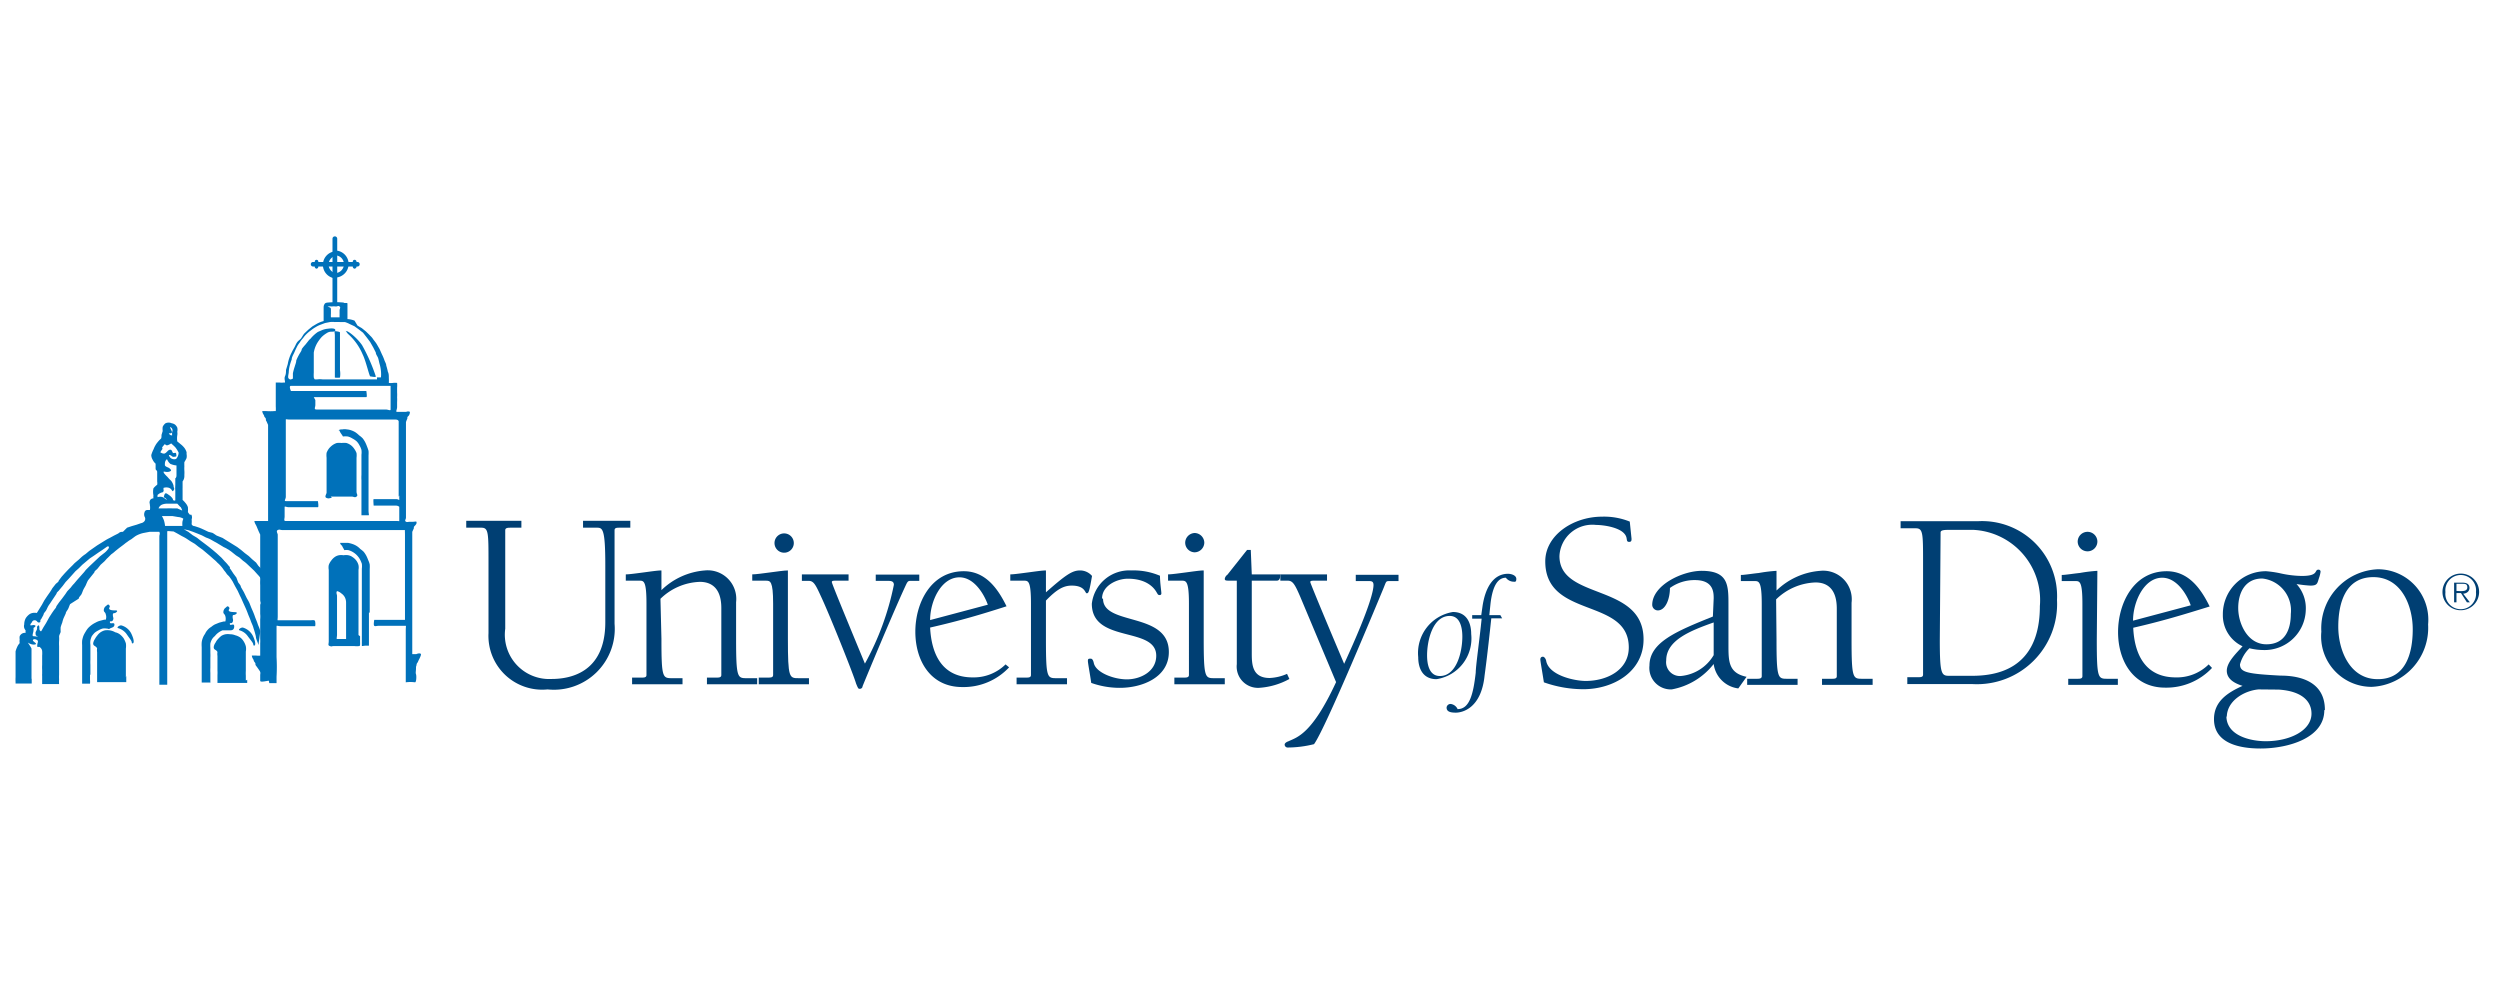 <?xml version="1.0" encoding="utf-8"?>
<svg xmlns="http://www.w3.org/2000/svg" id="Layer_1" data-name="Layer 1" viewBox="0 0 126.92 50">
  <defs>
    <style>.cls-1{fill:#003f73;}.cls-2{fill:#0071ba;}</style>
  </defs>
  <path class="cls-1" d="M72,33.36a2.11,2.11,0,0,1,1.76-2.29c.7,0,.93.55.93,1.12a2.09,2.09,0,0,1-1.76,2.29c-.7,0-.93-.55-.93-1.12m1.6-2.09c-.87,0-1.15,1.26-1.15,2,0,.46.11,1.05.65,1.05.86,0,1.14-1.25,1.14-2,0-.45-.11-1.05-.64-1.05"/>
  <path class="cls-1" d="M76.26,31.39h-.55c-.2,1.89-.31,2.68-.34,2.9-.17,1.7-1.16,1.89-1.46,1.89s-.47-.06-.47-.26a.2.2,0,0,1,.22-.18A.45.45,0,0,1,74,36h0c.62,0,.8-.8.92-1.85,0-.33.19-1.64.3-2.74h-.48l0-.18h.46l.06-.42c.14-1,.57-1.68,1.3-1.68.15,0,.42.07.42.26s-.09.14-.18.14a.51.51,0,0,1-.35-.2c-.38,0-.67.36-.78,1.32l-.06.58h.56Z"/>
  <path class="cls-1" d="M82.83,27.35c0,.08,0,.16-.12.16s-.11-.08-.13-.18c-.08-.54-1.16-.68-1.55-.68a1.67,1.67,0,0,0-1.86,1.58c0,2.26,4.27,1.36,4.27,4.23,0,1.63-1.51,2.53-3.06,2.53a6,6,0,0,1-2-.35c-.1-.64-.18-1.07-.18-1.16s.05-.14.13-.14.16.13.17.23c.16.73,1.45,1,2,1,1.11,0,2.19-.57,2.19-1.7,0-2.55-4.24-1.44-4.24-4.37,0-1.33,1.42-2.27,2.88-2.27a3.48,3.48,0,0,1,1.41.25Z"/>
  <path class="cls-1" d="M87,30.38c0-.29,0-.93-.95-.93a2.13,2.13,0,0,0-1.27.4c0,.55-.22,1.14-.62,1.14a.29.29,0,0,1-.28-.28c0-1,1.53-1.73,2.51-1.73,1.35,0,1.36.73,1.36,1.7v2.06c0,.83,0,1.43.92,1.62l-.42.59A1.44,1.44,0,0,1,87,33.71,3.5,3.5,0,0,1,84.87,35a1.09,1.09,0,0,1-1.13-1.21c0-1.18,1.36-1.74,3.22-2.49Zm0,1.22c-1.18.42-2.41.9-2.41,1.93a.7.7,0,0,0,.74.79A2.16,2.16,0,0,0,87,33.26Z"/>
  <path class="cls-1" d="M90.19,32.46c0,2,.07,2,.55,2h.52v.31H88.7v-.31h.49c.11,0,.25,0,.25-.13V30.66c0-1.16-.15-1.16-.37-1.16h-.69v-.31c.18,0,.6-.07.91-.1a7.79,7.79,0,0,1,.9-.11v1a3.57,3.57,0,0,1,2.22-1A1.45,1.45,0,0,1,94,30.6v1.86c0,2,.07,2,.55,2h.52v.31H92.5v-.31H93c.12,0,.25,0,.25-.13V30.9c0-1-.48-1.33-1.08-1.33a3,3,0,0,0-2,.86Z"/>
  <path class="cls-1" d="M97.63,28.57c0-1.49,0-1.75-.37-1.75h-.77v-.36h3.94a3.81,3.81,0,0,1,4,4,4.07,4.07,0,0,1-4.28,4.27H96.83v-.35h.54c.14,0,.26,0,.26-.13Zm.85,3.92c0,1.82.09,1.82.53,1.82h1.07c1.12,0,3.48-.22,3.48-3.54a3.57,3.57,0,0,0-3.38-3.87H99c-.25,0-.48,0-.48.13Z"/>
  <path class="cls-1" d="M106.45,32.46c0,2,.06,2,.55,2h.52v.31H105v-.31h.47c.12,0,.25,0,.25-.13V30.66c0-1.16-.14-1.16-.36-1.16h-.69v-.31c.18,0,.6-.07.91-.1a7.79,7.79,0,0,1,.9-.11Z"/>
  <path class="cls-1" d="M112.3,33.91a3.18,3.18,0,0,1-2.38,1c-1.62,0-2.39-1.36-2.39-2.82S108.32,29,110,29c1.11,0,1.74.89,2.18,1.79-1.32.41-2.36.73-3.88,1.08.06,1.35.61,2.52,2.16,2.52a2.29,2.29,0,0,0,1.67-.66Zm-1.08-3.18c-.22-.61-.73-1.4-1.45-1.4-.92,0-1.48,1.22-1.48,2.18Z"/>
  <path class="cls-1" d="M118,36.06c0,1.4-1.82,1.94-3.24,1.94-1,0-2.36-.23-2.36-1.49,0-.91.7-1.35,1.45-1.69-.38-.12-.8-.33-.8-.77s.5-.9.8-1.24a1.73,1.73,0,0,1-1-1.6A2.18,2.18,0,0,1,115.05,29a5.46,5.46,0,0,1,.69.1,5.36,5.36,0,0,0,1.12.14c.89,0,.61-.32.85-.32a.1.1,0,0,1,.1.11,1.58,1.58,0,0,1-.06.26c-.11.31-.07.44-.46.44a6.26,6.26,0,0,1-.7-.08,1.82,1.82,0,0,1,.47,1.32A2.09,2.09,0,0,1,114.88,33a3,3,0,0,1-.68-.09,1.78,1.78,0,0,0-.48.82c0,.41.39.48,2.06.57.65,0,2.25.12,2.25,1.74m-5,.31c0,1,1.22,1.28,2,1.28,1.24,0,2.32-.55,2.32-1.4,0-.61-.46-1.14-1.66-1.22L114.66,35c-.75.07-1.61.59-1.61,1.41m3.25-5.24a1.63,1.63,0,0,0-1.45-1.8c-.87,0-1.22.72-1.22,1.5s.47,1.84,1.43,1.84,1.24-.77,1.24-1.54"/>
  <path class="cls-1" d="M120.72,28.9a2.56,2.56,0,0,1,2.55,2.8,3,3,0,0,1-2.86,3.17,2.56,2.56,0,0,1-2.56-2.8,3,3,0,0,1,2.87-3.17m0,5.58c1.43,0,1.77-1.34,1.77-2.53s-.57-2.65-2-2.65-1.78,1.34-1.78,2.52.58,2.66,2,2.66"/>
  <path class="cls-1" d="M29.6,26.44H32v.35h-.54c-.14,0-.26,0-.26.13v4.75A3.09,3.09,0,0,1,27.8,35a2.73,2.73,0,0,1-3-2.85V28.54c0-1.49,0-1.75-.36-1.75h-.77v-.35h2.8v.35h-.52c-.16,0-.3,0-.3.13v5A2.25,2.25,0,0,0,28,34.47c.86,0,2.73-.26,2.73-2.88v-2.9c0-1.86-.14-1.9-.43-1.9H29.6Z"/>
  <path class="cls-1" d="M33.58,32.43c0,2,.06,2,.55,2h.52v.31H32.09V34.4h.49c.11,0,.24,0,.24-.13V30.64c0-1.16-.14-1.16-.36-1.16h-.69v-.32c.18,0,.6-.06.91-.1s.7-.1.9-.1v1a3.56,3.56,0,0,1,2.21-1,1.45,1.45,0,0,1,1.58,1.61v1.86c0,2,.07,2,.55,2h.52v.31H35.89V34.4h.48c.12,0,.25,0,.25-.13v-3.4c0-1-.49-1.33-1.09-1.33a3,3,0,0,0-2,.86Z"/>
  <path class="cls-1" d="M40,32.43c0,2,.07,2,.55,2h.52v.31H38.52V34.4H39c.12,0,.25,0,.25-.13V30.64c0-1.16-.15-1.16-.37-1.16h-.69v-.32c.18,0,.6-.06.91-.1s.71-.1.9-.1Z"/>
  <path class="cls-1" d="M40.71,29.16h2.37v.32h-.64c-.12,0-.21,0-.21.07s.53,1.36,1.68,4.14a13.94,13.94,0,0,0,1.47-4c0-.2-.17-.2-.32-.2h-.6v-.32h2.21v.32h-.43c-.11,0-.15,0-.24.19-.47,1-1.54,3.53-2.21,5.16,0,.08-.07.13-.14.13s-.08,0-.19-.27c-.13-.46-1.35-3.51-1.78-4.42-.27-.59-.37-.79-.62-.79h-.35Z"/>
  <path class="cls-1" d="M51.23,33.88a3.16,3.16,0,0,1-2.38,1c-1.62,0-2.38-1.35-2.38-2.81S47.26,29,48.93,29c1.1,0,1.73.88,2.17,1.78-1.31.42-2.35.73-3.88,1.08.07,1.36.61,2.53,2.16,2.53a2.3,2.3,0,0,0,1.67-.66ZM50.15,30.7c-.22-.61-.73-1.39-1.44-1.39-.93,0-1.49,1.21-1.49,2.17Z"/>
  <path class="cls-1" d="M52.34,30.64c0-1.16-.14-1.16-.36-1.16h-.69v-.32c.18,0,.6-.06.91-.1s.7-.1.9-.1v1.11c1-.88,1.33-1.11,1.73-1.11a.8.8,0,0,1,.61.28c-.14.83-.18.88-.27.88s-.07-.39-.76-.39c-.41,0-.75.18-1.31.76v1.94c0,2,.06,2,.55,2h.52v.31H51.61V34.4h.48c.12,0,.25,0,.25-.13Z"/>
  <path class="cls-1" d="M56,30.4c0,1.39,3.34.64,3.34,2.7,0,1.3-1.37,1.82-2.48,1.82a4.31,4.31,0,0,1-1.46-.25c-.07-.49-.17-1-.17-1.12s.06-.11.15-.11.13.13.15.22c.1.48,1,.83,1.68.83s1.49-.39,1.49-1.2c0-1.51-3.27-.61-3.27-2.64a1.91,1.91,0,0,1,2-1.69,3.43,3.43,0,0,1,1.46.27c0,.35.07.79.07.89a.08.08,0,0,1-.09.09c-.09,0-.1-.06-.14-.12s-.34-.71-1.47-.71c-.55,0-1.31.35-1.31,1"/>
  <path class="cls-1" d="M61.11,32.43c0,2,.07,2,.55,2h.52v.31H59.62V34.4h.49c.11,0,.25,0,.25-.13V30.64c0-1.16-.15-1.16-.37-1.16H59.3v-.32c.18,0,.6-.06.91-.1s.7-.1.9-.1Zm-.46-5.37a.5.5,0,0,1,.49.49.5.5,0,0,1-.49.49.49.49,0,0,1-.48-.49.5.5,0,0,1,.48-.49"/>
  <path class="cls-1" d="M63.55,29.16H65c0,.3-.11.32-.2.32H63.55V33.2c0,.59.06,1.22.91,1.22a2.42,2.42,0,0,0,.88-.21l.12.26a3.66,3.66,0,0,1-1.54.45,1.08,1.08,0,0,1-1.13-1.2V29.48h-.28c-.28,0-.33,0-.33-.1a.31.31,0,0,1,.13-.2l1-1.26h.19Z"/>
  <path class="cls-1" d="M65,29.16h2.37v.32h-.64c-.12,0-.21,0-.21.07s1.21,2.95,1.72,4.15c1.38-3,1.49-3.78,1.49-4s-.14-.2-.32-.2h-.58v-.32H71v.32h-.44c-.22,0-.17,0-.35.43S67.29,37,66.71,37.78a5.59,5.59,0,0,1-1.34.17.15.15,0,0,1-.15-.16s0-.09.2-.16c.42-.2,1.18-.34,2.41-3L66,30.27c-.26-.6-.37-.79-.62-.79H65Z"/>
  <path class="cls-1" d="M39.8,27.08a.49.49,0,1,1-.48.48.49.49,0,0,1,.48-.48"/>
  <path class="cls-1" d="M106,27a.5.5,0,0,1,.48.49.48.48,0,1,1-1,0A.5.5,0,0,1,106,27"/>
  <path class="cls-2" d="M18.77,31.1v-.24c0-.13,0-.13,0-.25s0-.12,0-.24,0-.1,0-.25,0-.16,0-.24,0-.17,0-.25,0-.17,0-.25v-.24c0-.15,0-.13,0-.25a1.69,1.69,0,0,0,0-.23,1,1,0,0,0-.08-.23,1.89,1.89,0,0,0-.09-.21,1.37,1.37,0,0,0-.13-.2,1.3,1.3,0,0,0-.18-.15.9.9,0,0,0-.18-.15,1,1,0,0,0-.21-.1,1.55,1.55,0,0,0-.23-.06h-.4c0,.09.08.11.11.18s.06.1.1.19a.71.71,0,0,1,.21,0,.94.94,0,0,1,.23.1,1,1,0,0,1,.2.16,1,1,0,0,1,.15.2,1.6,1.6,0,0,1,.1.23,1,1,0,0,1,0,.25v.25c0,.12,0,.12,0,.24v.25c0,.12,0,.09,0,.24s0,.16,0,.25,0,.16,0,.24,0,.16,0,.25,0,.16,0,.24v.25c0,.08,0,.16,0,.25s0,.16,0,.24,0,.17,0,.25,0,.17,0,.24,0,.17,0,.25v.24c0,.16,0,.19,0,.23s.09,0,.18,0,.18,0,.18,0,0-.12,0-.25,0-.12,0-.24,0-.12,0-.25,0-.12,0-.24,0-.12,0-.25,0-.12,0-.24V31.1M4.59,34.25c0-.13,0-.13,0-.25s0-.13,0-.25a2.26,2.26,0,0,1,0-.26c0-.12,0-.12,0-.25s0-.12,0-.25,0-.13,0-.25a.8.8,0,0,1,0-.23,1,1,0,0,1,.07-.21,1.3,1.3,0,0,1,.15-.18A1.14,1.14,0,0,1,5,32a.88.88,0,0,1,.21-.09.62.62,0,0,1,.19,0c.11,0,.11.05.18,0s.23-.05.23-.2-.21,0-.23-.11.09,0,.15-.11,0-.14,0-.27.06-.06.15-.12.09-.11,0-.11-.29,0-.33-.07.07-.1,0-.19-.11,0-.2.06a.27.27,0,0,0-.08.2c0,.08.08.09.1.2a.41.41,0,0,1,0,.27s0,0-.08,0l-.23.06a1,1,0,0,0-.21.09,1.32,1.32,0,0,0-.2.12,1.37,1.37,0,0,0-.18.16,1.27,1.27,0,0,0-.13.19,1.39,1.39,0,0,0-.11.21,1.55,1.55,0,0,0-.06.23,1.64,1.64,0,0,0,0,.23V33c0,.12,0,.12,0,.24s0,.13,0,.25,0,.12,0,.24,0,.13,0,.25,0,.12,0,.24,0,.13,0,.25,0,.12,0,.24h.4a1.21,1.21,0,0,0,0-.2c0-.12,0-.12,0-.25m1.82.13c0-.07,0-.16,0-.24s0-.16,0-.24,0-.17,0-.25,0-.17,0-.24,0-.18,0-.25v-.24a.93.93,0,0,0,0-.27,1.36,1.36,0,0,0-.11-.25.89.89,0,0,0-.19-.2.59.59,0,0,0-.24-.11A.76.76,0,0,0,5.56,32a.85.85,0,0,0-.23,0,.67.67,0,0,0-.21.09.65.65,0,0,0-.17.16,1.07,1.07,0,0,0-.13.19.55.55,0,0,0-.09.22c0,.15.12.11.2.25a.65.65,0,0,0,0,.2c0,.12,0,.12,0,.24s0,.12,0,.24,0,.12,0,.25,0,.12,0,.24,0,.12,0,.24v.31H6.41v-.32Zm-.25-2.64c-.09,0-.24.11-.14.14a.81.81,0,0,1,.42.29c.16.24.27.35.27.44s.22.09,0-.4a.8.8,0,0,0-.53-.47m4.52,2.91c0-.12,0-.12,0-.25s0-.12,0-.25a2.08,2.08,0,0,1,0-.25v-.25c0-.13,0-.13,0-.26a2.29,2.29,0,0,0,0-.25c0-.12,0-.12,0-.25a1.64,1.64,0,0,1,0-.23.76.76,0,0,1,.08-.21.61.61,0,0,1,.15-.17.81.81,0,0,1,.16-.16A.93.93,0,0,1,11.3,32h.19c.11,0,.1,0,.18,0s.22,0,.22-.2-.2,0-.22-.11.09,0,.14-.11,0-.14,0-.27.06-.06.15-.12.08-.1,0-.11-.3,0-.34-.07.08-.1,0-.19-.11,0-.2.06a.29.29,0,0,0-.08.21c0,.07.07.08.1.19a.5.5,0,0,1,0,.27s0,0-.08,0l-.23.06-.22.09a1.07,1.07,0,0,0-.19.13.65.65,0,0,0-.18.15.69.69,0,0,0-.13.2.78.78,0,0,0-.11.2.86.86,0,0,0-.06.23,1.66,1.66,0,0,0,0,.24v.24c0,.12,0,.12,0,.24s0,.13,0,.25,0,.12,0,.25,0,.12,0,.24,0,.12,0,.24v.34h.4Zm1.8-.11v-.25a1.93,1.93,0,0,1,0-.24c0-.08,0-.17,0-.25s0-.16,0-.24,0-.17,0-.25v-.24a.71.71,0,0,0,0-.27.91.91,0,0,0-.11-.25.67.67,0,0,0-.18-.2.82.82,0,0,0-.25-.11.67.67,0,0,0-.26-.05.79.79,0,0,0-.23,0,.66.66,0,0,0-.21.08,1.33,1.33,0,0,0-.17.16.72.72,0,0,0-.13.19.46.46,0,0,0-.09.22c0,.16.12.11.19.25a.66.66,0,0,0,0,.2c0,.12,0,.12,0,.24s0,.12,0,.25,0,.12,0,.24a1.94,1.94,0,0,1,0,.24c0,.13,0,.13,0,.25s0,.1,0,.15h1.51v-.16m-.24-2.65c-.09,0-.24.11-.15.14a.76.76,0,0,1,.42.3c.17.23.28.34.28.43s.22.1,0-.4a.83.83,0,0,0-.53-.47m5.87.38c0-.12,0-.12,0-.25s0-.13,0-.26v-.25c0-.13,0-.13,0-.25s0-.13,0-.26,0-.13,0-.25,0-.13,0-.26v-.25c0-.13,0-.13,0-.26s0-.12,0-.25,0-.13,0-.26,0-.12,0-.25,0-.13,0-.26a.64.64,0,0,0,0-.24.7.7,0,0,0-.11-.23.73.73,0,0,0-.18-.17.55.55,0,0,0-.22-.1.7.7,0,0,0-.25,0,.69.69,0,0,0-.24,0,.55.55,0,0,0-.22.1.73.73,0,0,0-.17.18.68.68,0,0,0-.12.22.64.64,0,0,0,0,.24c0,.13,0,.13,0,.26s0,.09,0,.25,0,.16,0,.26V30c0,.08,0,.17,0,.26s0,.16,0,.25,0,.17,0,.25,0,.17,0,.26,0,.17,0,.25v.26c0,.09,0,.17,0,.25s0,.18,0,.26,0,.17,0,.25v.26c0,.16-.06.21.06.25s.06,0,.2,0h1.05a.86.86,0,0,0,.23,0c.07,0,.05-.12.05-.24s0-.13,0-.26m-.7.14c-.12,0-.13,0-.26,0s-.17,0-.21,0,0-.1,0-.22v-.25c0-.12,0-.12,0-.24s0-.1,0-.25v-.49c0-.08,0-.17,0-.25s0-.16,0-.24,0-.18,0-.25-.06-.16,0-.24a.47.47,0,0,1,.21.11.55.55,0,0,1,.19.21.6.6,0,0,1,.06.27c0,.11,0,.11,0,.23v.47c0,.11,0,.11,0,.23s0,.11,0,.23v.47c0,.13,0,.23,0,.24M1.6,34.46V34.2c0-.12,0-1.21,0-1.26s-.19-.32-.19-.32.18.13.36.1-.12-.15-.1-.22.14-.06.22,0,0,.14,0,.28.09,0,.16.1a.26.26,0,0,1,.09.17,1.57,1.57,0,0,1,0,.24v.47a1.92,1.92,0,0,0,0,.24c0,.08,0,.16,0,.23a.16.16,0,0,0,0,.07v0s0,.27,0,.43H3v0a1.91,1.91,0,0,1,0-.24,2.12,2.12,0,0,1,0-.24C3,34.12,3,34,3,34s0-.15,0-.24l0-.24c0-.08,0-.16,0-.24s0-.16,0-.24,0-.16,0-.24a2.13,2.13,0,0,1,0-.25,1.55,1.55,0,0,0,0-.23c0-.08.06-.16.08-.24a2,2,0,0,1,0-.24,2.09,2.09,0,0,1,.08-.23,1.55,1.55,0,0,1,.07-.23l.11-.24c0-.07.08-.15.12-.23s.06-.16.1-.24L4,30.39c0-.08.1-.15.14-.23s.06-.16.1-.24.09-.15.12-.22.07-.17.11-.24l.16-.2.16-.2c0-.07.11-.13.16-.19l.16-.2.19-.17c.06-.06.11-.13.17-.18l.18-.18a1.56,1.56,0,0,0,.2-.16l.2-.16.2-.15c.07-.05.13-.11.2-.15a1.28,1.28,0,0,1,.21-.14l.2-.15h0a1.14,1.14,0,0,1,.22-.11,1.26,1.26,0,0,1,.25-.07L7.59,27l.26,0,.24,0c.05.12,0,.12,0,.25s0,.12,0,.25,0,.12,0,.25,0,.12,0,.25,0,.12,0,.25,0,.12,0,.25,0,.12,0,.25,0,.12,0,.25,0,.12,0,.25,0,.12,0,.25,0,.12,0,.25,0,.12,0,.25,0,.13,0,.25,0,.12,0,.25,0,.12,0,.25,0,.13,0,.25,0,.13,0,.25v.5c0,.13,0,.13,0,.25s0,.13,0,.25v.25c0,.13,0,.13,0,.25v.25c0,.13,0,.13,0,.25s0,.13,0,.26v.75c0,.08,0,.16,0,.25s0,.17,0,.25h.4v-.25c0-.12,0-.12,0-.25s0-.13,0-.25v-.5c0-.13,0-.13,0-.25s0-.13,0-.25v-.25c0-.07,0-.16,0-.25s0-.16,0-.25,0-.17,0-.26,0-.16,0-.25v-.25c0-.08,0-.16,0-.25s0-.16,0-.25v-1c0-.08,0-.17,0-.25s0-.17,0-.25v-.25c0-.09,0-.17,0-.26s0-.17,0-.25v-.25c0-.09,0-.17,0-.25v-.5c0-.09,0-.18,0-.25s0-.18,0-.25,0-.22,0-.26.19,0,.32,0l.22.12.21.12a2.39,2.39,0,0,1,.22.12l.21.14.22.13.19.15.21.15.19.16.19.16.19.17a1.45,1.45,0,0,1,.18.17,1.53,1.53,0,0,1,.18.18,1.49,1.49,0,0,1,.15.2,1.49,1.49,0,0,1,.15.2l.11.11,0,0a2.93,2.93,0,0,1,.18.26l.12.23.14.25.12.26c.05.09.09.19.13.28s.09.2.14.31.09.21.13.32.1.23.14.35.11.24.14.37a4.21,4.21,0,0,1,.12.42c0,.14.1.29.13.44l.09-.67c0-.14-.09-.28-.13-.41s-.1-.25-.14-.37-.09-.24-.14-.35-.09-.22-.13-.32-.11-.2-.16-.3l-.13-.27-.15-.26c0-.08-.09-.16-.14-.24L12,29.32l-.15-.2-.13-.2-.05-.06h0l0-.07,0,0h0l-.08-.09a1.54,1.54,0,0,0-.17-.19l-.17-.19L11,28.09l-.2-.17-.2-.16-.21-.16-.2-.15L10,27.3l-.22-.13L9.56,27l-.23-.13.24.05L9.8,27l.23.09.22.09.21.11a2,2,0,0,1,.22.09l.21.12a2.25,2.25,0,0,1,.21.12l.2.12c.07.05.15.07.22.12l.09.05.14.1.2.16c.06.05.14.09.21.14l.18.16a1.56,1.56,0,0,1,.2.16l.18.17.18.17.17.19a1.46,1.46,0,0,1,.16.19c.06.06.12.11.18.18l.15.2,0,0V29.2l-.1-.11-.16-.18-.18-.18L13,28.56l-.19-.16-.18-.17-.2-.15-.19-.16-.2-.15-.21-.13-.21-.13-.21-.13h0l-.11-.07L11,27.19c-.08-.05-.14-.1-.22-.14L10.58,27l-.23-.11-.23-.1-.24-.08c-.1,0-.16-.08-.15-.12a1.27,1.27,0,0,0,0-.23.26.26,0,0,0,0-.19c0-.08-.06,0-.12-.07L9.54,26h0a1.48,1.48,0,0,0,0-.25.61.61,0,0,0-.12-.21,1.23,1.23,0,0,0-.15-.16c0-.06,0-.09,0-.19s0-.15,0-.3a1.05,1.05,0,0,1,0-.12c0-.08,0-.21,0-.33a.45.45,0,0,0,.09-.29s0,0,0-.05a1.46,1.46,0,0,0,0-.21,1.66,1.66,0,0,1,0-.22,2.07,2.07,0,0,1,0-.21,1.63,1.63,0,0,0,.11-.2.54.54,0,0,0,0-.22.29.29,0,0,0,0-.09.75.75,0,0,0-.1-.2,1.14,1.14,0,0,0-.15-.16L9,22.41A1,1,0,0,1,9,22.1a.52.52,0,0,0,0-.18.46.46,0,0,0,0-.21.42.42,0,0,0-.11-.15.36.36,0,0,0-.17-.07.38.38,0,0,0-.32,0,.47.47,0,0,0-.14.18.77.77,0,0,0,0,.21h0l-.06.2c0,.1,0,.18-.05.21a1.08,1.08,0,0,0-.14.15,1,1,0,0,0-.12.17,1.11,1.11,0,0,0-.09.19,1.7,1.7,0,0,0-.12.3.48.48,0,0,0,.07.24.62.62,0,0,0,.15.2c0,.12,0,.12,0,.24s.08.07.08.19,0,.12,0,.24v.24a.43.43,0,0,1,0,.16,1,1,0,0,0-.19.18.87.87,0,0,0,0,.36.66.66,0,0,0,0,.15s-.14,0-.18.12,0,.12,0,.23a.66.66,0,0,1,0,.24s-.06,0-.1,0-.14,0-.17.11a.31.31,0,0,0,0,.23.2.2,0,0,1,0,.22.28.28,0,0,1-.18.11l-.23.08-.24.07-.24.08L6.24,27c-.07,0-.15,0-.23.08l-.22.11-.22.12a2.39,2.39,0,0,0-.22.12l-.21.13-.21.13-.2.14-.2.14-.19.16a1.49,1.49,0,0,0-.2.15L4,28.41l-.19.16c-.06.05-.11.12-.17.17l-.18.18-.17.18-.16.18-.15.2c0,.07-.12.12-.17.19l-.15.19a2.39,2.39,0,0,1-.13.21l-.14.2-.14.21-.12.22L2,30.91l-.13.21a.56.56,0,0,0-.22,0,.42.42,0,0,0-.2.1.76.76,0,0,0-.14.16.66.66,0,0,0-.08.32A.31.31,0,0,0,1.3,32a.59.59,0,0,0,0,.13A.29.29,0,0,0,1,32.3a.41.41,0,0,0,0,.16.53.53,0,0,0,0,.19.69.69,0,0,0-.13.2,1.43,1.43,0,0,0-.08.22c0,.08,0,1.23,0,1.31a2.26,2.26,0,0,0,0,.25v.07h.82c0-.08,0-.16,0-.24M9.32,26.3s-.05.13-.06.2a1.2,1.2,0,0,0,0,.2l-.32,0h0l-.27,0H8.38a1.66,1.66,0,0,0-.05-.26,1.28,1.28,0,0,0-.11-.24l.26,0h.28l.29.05c.09,0,.25.06.27.1m-.15-.61a.62.62,0,0,1,.08.18L9,25.81l-.26,0a2.26,2.26,0,0,0-.26,0H8.26l-.21,0a.33.33,0,0,1,.17-.19.72.72,0,0,1,.24-.05H9l.15.16M8.59,22c.06,0,.14,0,.14-.06s-.06-.13-.1-.26h0a.16.16,0,0,1,.11.09.18.18,0,0,1,0,.16.71.71,0,0,0,0,.17s-.05,0-.06,0a.29.29,0,0,1-.11-.09s0,0,0,0m-.34.7.13-.16h0l.1.06c.06,0,.16-.05.23-.1h0c.06.06.15.13.22.21a1.52,1.52,0,0,1,.16.26.51.51,0,0,1-.13.32,0,0,0,0,1,0,0,.29.29,0,0,1-.29-.06c-.11-.14-.08-.16,0-.13s.09.1.2.08.11,0,.1-.12S8.89,23,8.81,23s-.05-.17-.17-.17-.18.18-.31.2a.34.34,0,0,1-.19-.07,1.26,1.26,0,0,1,.11-.17M8,25.13A.5.5,0,0,1,8.22,25s.06,0,.08-.06,0-.06,0-.11,0,0,0-.06a.44.44,0,0,1,.29,0c.17.07.14.24.22.13s0-.12,0-.25a.77.77,0,0,0-.12-.24,2,2,0,0,1-.19-.2A1.53,1.53,0,0,1,8.31,24s0-.05,0-.06.17.05.3,0,.06-.1,0-.16-.24-.08-.24-.18,0-.21.11-.29a.56.56,0,0,0,.17.24,1,1,0,0,0,.31.08c0,.13,0,.09,0,.23l0,.27c0,.12-.05.15-.06.15s0,0,0,0,0,0,0,.06v.29a1.65,1.65,0,0,0,0,.28c0,.14,0,.13,0,.27s0,.12,0,.2-.09,0-.19,0-.09,0-.19,0-.15-.09-.26-.14a.41.41,0,0,0-.26,0,.78.78,0,0,1,0-.14v-.05M1.62,31.59a.15.15,0,0,1,.08-.09.18.18,0,0,1,.12,0c.09.05.08.12.18.1s0-.09.09-.17l.12-.22c0-.08.09-.15.13-.22s.07-.15.11-.22.1-.14.14-.21l.14-.21.14-.21c0-.07.11-.13.15-.2l.16-.19.15-.2.17-.18.17-.19L3.83,29,4,28.85l.18-.18.19-.16.19-.16.21-.14L5,28.05l.21-.14.2-.14c.1-.08.18,0,.06.13a1,1,0,0,1-.21.2l-.19.15-.17.16-.17.16-.18.17-.17.17c-.05.05-.09.12-.15.18l-.16.18-.16.18-.15.18a1.46,1.46,0,0,0-.16.19L3.43,30c-.05.06-.09.14-.14.2l-.14.19L3,30.58l-.14.2c0,.07-.09.15-.13.21s-.1.14-.14.21a2.39,2.39,0,0,0-.13.21l-.12.22-.13.21c-.07.12-.11.21-.13.21S2,32,2,31.93s0-.24-.08-.16,0,.1-.06.22-.06.1-.05.22.16.06.1.09-.11,0-.21,0,0-.19,0-.29a.5.5,0,0,0,0-.13h0s0,0,0,0,.16-.09.08-.13-.13,0-.23,0a.1.1,0,0,1,0-.07m7.17-6.27c.15,0,0-.18-.13-.27s-.2-.16-.25,0,0,.09.07.16.14.17.31.15"/>
  <path class="cls-2" d="M17.24,21.85c0,.09.13.22.17.31a1,1,0,0,1,.25,0,.8.8,0,0,1,.23.1,1.1,1.1,0,0,1,.21.14.8.8,0,0,1,.15.21.94.94,0,0,1,.1.23,1,1,0,0,1,0,.25v.26c0,.12,0,.12,0,.25s0,.13,0,.26,0,.12,0,.25a2,2,0,0,0,0,.26c0,.12,0,.12,0,.25v.26c0,.12,0,.12,0,.25v.51c0,.13,0,.13,0,.26s0,.26,0,.26h.19c.1,0,.13,0,.17,0s0-.1,0-.23,0-.13,0-.25v-.51c0-.08,0-.17,0-.26s0-.17,0-.26,0-.16,0-.25,0-.17,0-.26,0-.17,0-.25,0-.18,0-.26v-.25c0-.16,0-.13,0-.26a1.69,1.69,0,0,0,0-.23,2.09,2.09,0,0,0-.08-.23,1.89,1.89,0,0,0-.09-.21,1.37,1.37,0,0,0-.13-.2,1.3,1.3,0,0,0-.18-.15,1.3,1.3,0,0,0-.18-.15,1,1,0,0,0-.21-.1.86.86,0,0,0-.23-.05.6.6,0,0,0-.23,0c-.07,0-.18,0-.18.07"/>
  <path class="cls-2" d="M16.79,25.21h1.05c.13,0,.17.07.26,0s0-.12,0-.25V24c0-.12,0-.12,0-.25s0-.13,0-.25,0-.13,0-.26a1,1,0,0,0,0-.24.94.94,0,0,0-.12-.22.73.73,0,0,0-.17-.18.76.76,0,0,0-.22-.11,1,1,0,0,0-.25,0,1,1,0,0,0-.24,0,.76.76,0,0,0-.22.11,1,1,0,0,0-.18.17.94.94,0,0,0-.12.22,1.06,1.06,0,0,0,0,.25c0,.13,0,.13,0,.25s0,.13,0,.26,0,.1,0,.25v.25c0,.08,0,.17,0,.26s0,.17,0,.25,0,.18,0,.25-.13.22,0,.27.13,0,.27,0"/>
  <path class="cls-2" d="M18,13.64a.1.1,0,0,1-.09-.1v-.26a.09.09,0,0,1,.09-.09.1.1,0,0,1,.1.09v.26a.11.11,0,0,1-.1.1"/>
  <path class="cls-2" d="M17,13.86A.45.45,0,0,1,17,13l0-.24a.69.69,0,0,0,0,1.37Z"/>
  <path class="cls-2" d="M17.07,13.86a.45.45,0,0,0,.39-.45.44.44,0,0,0-.38-.44v-.24h.06a.69.69,0,0,1,.56.67.7.7,0,0,1-.63.69Z"/>
  <path class="cls-2" d="M17,15.52a.12.12,0,0,0,.12-.12V12.12A.12.12,0,0,0,17,12a.12.12,0,0,0-.12.12V15.4a.12.12,0,0,0,.12.12"/>
  <path class="cls-2" d="M18.15,13.53a.11.11,0,0,0,.11-.12.11.11,0,0,0-.11-.11H15.89a.11.11,0,0,0-.11.11.11.11,0,0,0,.11.12Z"/>
  <path class="cls-2" d="M16.07,13.64a.1.1,0,0,0,.09-.1v-.26a.09.09,0,0,0-.18,0v.26a.1.1,0,0,0,.09.1"/>
  <path class="cls-2" d="M17.56,16.83c0-.12.52.26.82.69a9.05,9.05,0,0,1,.7,1.59c0,.06-.23,0-.28,0s-.22-.78-.39-1.12a2.91,2.91,0,0,0-.7-1,.53.53,0,0,1-.15-.2"/>
  <path class="cls-2" d="M17,17v.54c0,.09,0,.09,0,.18s0,.09,0,.18v.17c0,.09,0,.09,0,.18s0,.09,0,.18,0,.09,0,.18,0,.09,0,.18,0,.29,0,.38a1.12,1.12,0,0,0,.26,0,1.21,1.21,0,0,0,0-.38v-.36c0-.06,0-.12,0-.18v-.36c0-.06,0-.12,0-.18v-.36c0-.06,0-.12,0-.18s0-.24,0-.29-.28-.07-.28-.07"/>
  <path class="cls-2" d="M13.67,34.68c.11,0,.37,0,.37,0s0-.32,0-.32a8.8,8.8,0,0,0,0-1s0-.08,0-.2,0-.12,0-.23v-.47c0-.11,0-.11,0-.23s0-.12,0-.23,0-.16,0-.21.08,0,.2,0H16a.53.53,0,0,0,0-.22c0-.12-.13-.08-.25-.08h-.71l-.24,0h-.48c-.14,0-.2,0-.22,0s0-.08,0-.2,0-.12,0-.24,0-.12,0-.24v-.25c0-.12,0-.12,0-.24s0-.12,0-.24v-.25c0-.07,0-.15,0-.24s0-.16,0-.25v-.24c0-.08,0-.16,0-.24v-.25c0-.08,0-.16,0-.24s0-.16,0-.24,0-.17,0-.25v-.24c0-.09,0-.17,0-.25s0-.17,0-.24-.1-.19,0-.24.12,0,.24,0H15.8c.12,0,.12,0,.25,0s.12,0,.24,0H17c.12,0,.12,0,.24,0h3.16c.15,0,.17,0,.16,0s0,.12,0,.24v.24c0,.12,0,.12,0,.25s0,.12,0,.24v.24c0,.12,0,.12,0,.25s0,.09,0,.24v.24c0,.08,0,.16,0,.25s0,.16,0,.24v.24c0,.08,0,.17,0,.25V30c0,.08,0,.17,0,.25s0,.16,0,.24,0,.17,0,.24v.74H19s-.05.26,0,.3.12,0,.24,0h.24c.12,0,.12,0,.25,0s.12,0,.24,0h.48c.12,0,.13,0,.15,0s0,.09,0,.21v.46c0,.12,0,.12,0,.23s0,.12,0,.24,0,.11,0,.23,0,.22,0,.26l0,.22s0,.6,0,.66l0,.36a1.78,1.78,0,0,1,.47,0c.07,0,.08-.33.05-.41s0-.15,0-.32l0-.06c.05-.12,0-.12.09-.23a1.63,1.63,0,0,1,.09-.19c.05-.11.08-.18.07-.22s-.1-.06-.24,0l-.2,0V31.93c0-.12,0-.12,0-.25s0-.12,0-.25,0-.12,0-.24v-.25c0-.12,0-.12,0-.25s0-.12,0-.25,0-.12,0-.24,0-.13,0-.25,0-.13,0-.25,0-.12,0-.25,0-.12,0-.25V29c0-.13,0-.13,0-.25V28c0-.12,0-.12,0-.24s0-.13,0-.25v-.25c0-.1,0-.12,0-.19V27l.08-.18c0-.09,0-.07.08-.16s.06-.14.05-.17-.08,0-.19,0l-.19,0h0a.24.24,0,0,1-.15,0c-.09-.08,0-.1,0-.22v-.49c0-.07,0-.15,0-.24s0-.16,0-.24V25c0-.08,0-.16,0-.24v-.25c0-.08,0-.16,0-.24s0-.16,0-.24,0-.17,0-.25,0-.16,0-.24V23.3c0-.08,0-.16,0-.24s0-.16,0-.24,0-.17,0-.25v-.24c0-.09,0-.17,0-.25s0-.17,0-.24,0-.17,0-.25v-.16l0,0a1.34,1.34,0,0,1,.07-.18c0-.1,0-.07.08-.16a.34.34,0,0,0,.05-.18s-.08-.05-.19,0l-.1,0h-.16c-.12,0-.11,0-.2,0s0-.11,0-.25,0-.16,0-.25a1.92,1.92,0,0,0,0-.24,2,2,0,0,0,0-.25c0-.09,0-.17,0-.24a1.35,1.35,0,0,0,0-.24h0a.82.82,0,0,0-.21,0,.83.83,0,0,1-.21,0v0a2.28,2.28,0,0,0,0-.26c0-.11,0-.21-.05-.31a2.81,2.81,0,0,0-.08-.31c0-.1-.07-.19-.1-.29a2.36,2.36,0,0,0-.12-.28l-.12-.27-.15-.26c-.05-.08-.11-.15-.17-.23a.84.84,0,0,0-.15-.18c-.06-.07-.16-.16-.22-.22l-.21-.17-.22-.13L18,16.28a1.05,1.05,0,0,0-.36-.08V16c0-.1,0-.1,0-.2v-.19c0-.1,0-.11,0-.19s-.13,0-.2-.06a4.24,4.24,0,0,0-.79,0s-.13,0-.17.07-.05.1-.05.2,0,.1,0,.2,0,.09,0,.2,0,.14,0,.2,0,0,0,.07a1.49,1.49,0,0,0-.35.14l-.22.13-.21.17-.2.19c-.06.07-.11.17-.16.24s-.14.12-.2.2-.09.17-.14.26-.1.17-.14.26a1.69,1.69,0,0,0-.12.28,1.77,1.77,0,0,0-.08.31l-.09.3c0,.11,0,.21-.05.32s0,.21,0,.32h0s0,0-.06,0a.82.82,0,0,1-.22,0H14v.48c0,.12,0,.12,0,.25s0,.12,0,.24,0,.12,0,.24a1.67,1.67,0,0,1,0,.24h-.07a2.68,2.68,0,0,1-.41,0c-.11,0-.19,0-.2,0s0,.09.06.18,0,.06.08.15,0,.1.07.19l.08.18v0c0,.07,0,.16,0,.24s0,.16,0,.25v.72c0,.08,0,.16,0,.25s0,.16,0,.24v.73c0,.08,0,.16,0,.24s0,.16,0,.24,0,.17,0,.25V25c0,.08,0,.17,0,.25v.24c0,.08,0,.16,0,.24s0,.17,0,.24,0,.18,0,.25v.23l-.19,0-.31,0c-.11,0-.18,0-.19,0s0,.08.06.18a1,1,0,0,1,.07.15l.08.19.08.17h0v.06c0,.13,0,.13,0,.25v1c0,.13,0,.13,0,.25s0,.13,0,.25,0,.13,0,.25,0,.13,0,.25a2.08,2.08,0,0,0,0,.25c0,.13,0,.13,0,.25s0,.13,0,.25v.25c0,.13.05.14,0,.25v.47a1.24,1.24,0,0,1,0,.27v.26c0,.14,0,.14,0,.27v.46a1.76,1.76,0,0,1,0,.23v.88a3.31,3.31,0,0,0,0,.43.93.93,0,0,1,0,.29l0,.3c0,.1.34,0,.44,0m3-19a.58.58,0,0,1,.19,0,.78.78,0,0,1,.21,0c.09,0,.12-.06.19,0s0,.1,0,.2,0,.11,0,.22a1.23,1.23,0,0,0,0,.13l-.44,0a1.42,1.42,0,0,1,0-.19c0-.12,0-.09,0-.21s-.08-.09-.18-.16h0m2.52,3.71H19c-.13,0-.13,0-.26,0H16.37a1.06,1.06,0,0,0-.26,0c-.05,0-.09,0-.13,0a.23.23,0,0,1-.05-.1,1.85,1.85,0,0,1,0-.24c0-.07,0-.13,0-.33s0-.22,0-.35,0-.22,0-.34a1.45,1.45,0,0,1,.16-.46,2,2,0,0,1,.24-.33,1.39,1.39,0,0,1,.26-.2.41.41,0,0,1,.25-.07c.05,0,.21,0,.18-.1s-.31-.06-.39-.05a1,1,0,0,0-.28.07l-.21.09a1.81,1.81,0,0,0-.38.35l-.06.05-.19.24a2.33,2.33,0,0,0-.19.23c0,.09-.09.19-.14.29a2.59,2.59,0,0,0-.14.29c0,.1-.05.21-.08.32a3.18,3.18,0,0,0-.09.33l0,.27h0c-.12.06-.14.06-.21,0s0-.23,0-.34a1.64,1.64,0,0,1,.05-.32,2.81,2.81,0,0,1,.1-.31c0-.1.06-.21.11-.31s.08-.19.13-.28a1.13,1.13,0,0,1,.16-.26,1.5,1.5,0,0,1,.18-.24,1.37,1.37,0,0,1,.19-.22,1.92,1.92,0,0,1,.22-.18,1.7,1.7,0,0,1,.22-.15,1.34,1.34,0,0,1,.24-.12l.24-.09.25-.05a1.06,1.06,0,0,1,.25,0,2.3,2.3,0,0,1,.26,0l.25,0a1.22,1.22,0,0,1,.24.1l.24.11.22.16.22.17.18.23.18.24.16.28.13.26c0,.1.09.19.12.29s.05.22.08.32.05.22.06.33a1.65,1.65,0,0,1,0,.32l0,0h-.2m-3.21,1s.12,0,.24,0h2.17c.14,0,.21,0,.26,0s0-.28,0-.31h-1c-.12,0-.12,0-.24,0H14.77s-.12-.26,0-.26h4.83c.15,0,.23,0,.23,0V20c0,.14,0,.14,0,.28s0,.14,0,.27v.24c0,.08-.12,0-.25,0H17.81c-.13,0-.13,0-.25,0H17.3c-.12,0-.12,0-.25,0h-.51c-.13,0-.13,0-.26,0s-.06,0-.21,0-.06-.11-.06-.23,0-.2,0-.25m4.26,4.84c0,.12,0,.24,0,.24a.28.28,0,0,0-.17-.05h-.23c-.11,0-.11,0-.23,0h-.45c-.11,0-.19,0-.22,0s0,.33,0,.33h1.13a.25.25,0,0,1,.17.06v.49c0,.13,0,.21,0,.23s0,0-.15,0H18.61c-.12,0-.12,0-.25,0s-.12,0-.24,0-.12,0-.24,0h-1c-.12,0-.12,0-.25,0H14.7c-.12,0-.09,0-.2,0s-.05-.11-.05-.23,0-.13,0-.25,0-.15,0-.22.08,0,.21,0h1.21c.12,0,.22,0,.27,0s0-.31,0-.31H14.94c-.12,0-.12,0-.24,0s-.08,0-.19,0,0-.1,0-.22v-.73c0-.08,0-.16,0-.24s0-.16,0-.25,0-.16,0-.24V23.2c0-.08,0-.16,0-.25s0-.16,0-.24,0-.17,0-.25V22c0-.08,0-.16,0-.24s0-.17,0-.24,0-.19,0-.22.08,0,.2,0h2.68c.12,0,.12,0,.25,0h1.22c.12,0,.12,0,.24,0h.25c.12,0,.12,0,.24,0h.49c.12,0,.16.06.16.1s0,.08,0,.2v.74c0,.12,0,.12,0,.24s0,.12,0,.25,0,.12,0,.24,0,.12,0,.24V24c0,.12,0,.12,0,.24v.24c0,.13,0,.13,0,.25s0,.12,0,.24v.25"/>
  <path class="cls-2" d="M13.49,33.28l-.19,0a1.37,1.37,0,0,1-.31,0c-.11,0-.19,0-.2,0s0,.09.06.18,0,.06.08.16,0,.09.07.18.32.45.36.54"/>
  <path class="cls-1" d="M124,30.06a.93.93,0,1,1,.93.92.92.92,0,0,1-.93-.92m1.7,0a.78.78,0,1,0-1.55,0,.78.78,0,1,0,1.55,0m-.31.52h-.15l-.3-.47h-.23v.47h-.12v-1H125c.27,0,.37.1.37.27s-.14.28-.32.29Zm-.49-.57c.15,0,.36,0,.36-.19s-.13-.18-.26-.18h-.29V30Z"/>
</svg>